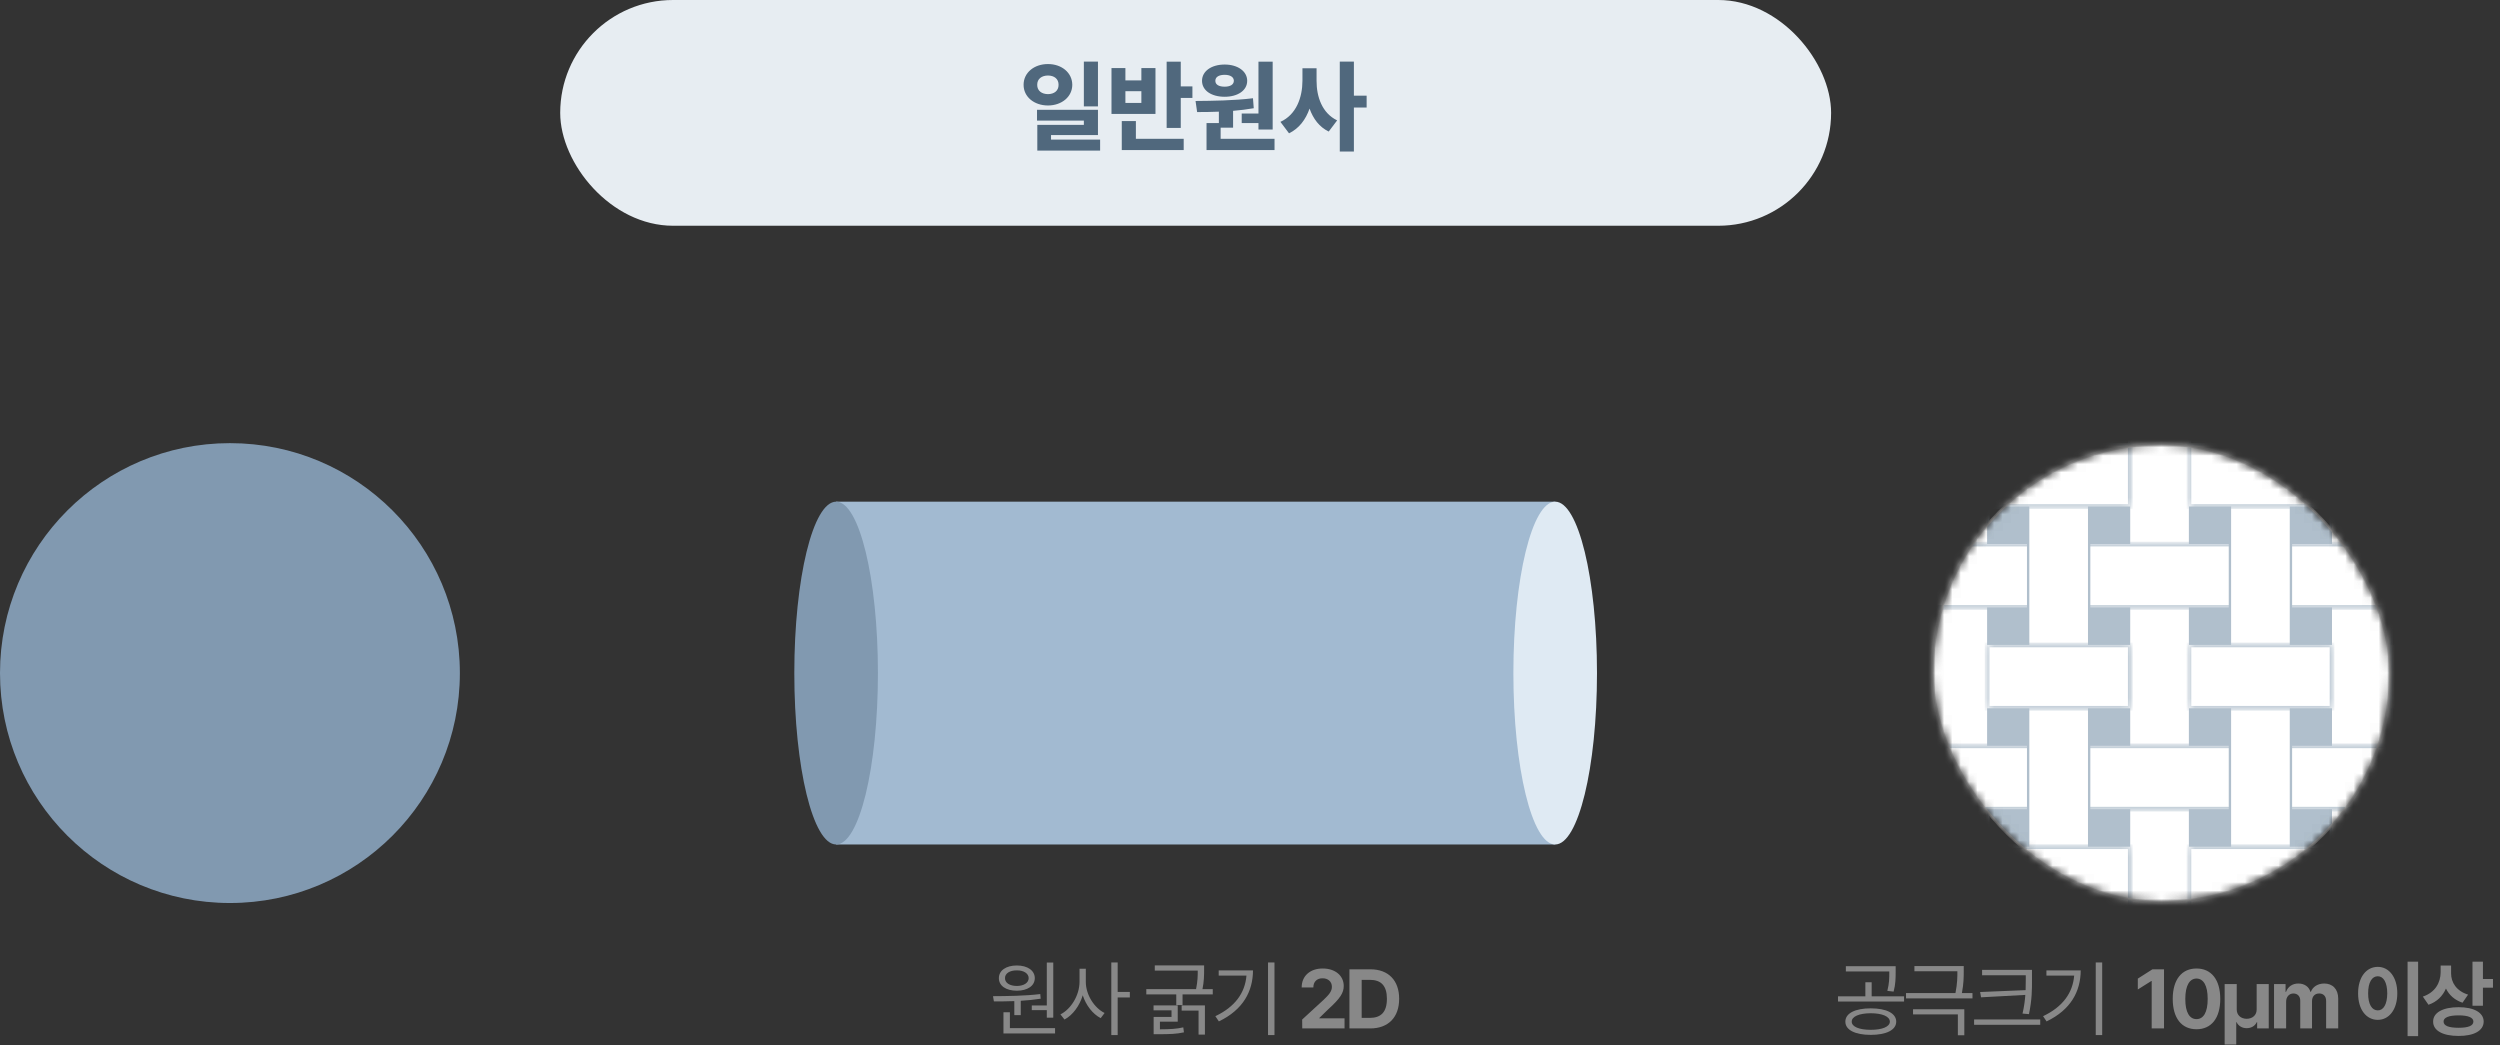 <svg width="299" height="125" viewBox="0 0 299 125" fill="none" xmlns="http://www.w3.org/2000/svg">
<rect x="0" y="0" width="299" height="125" fill="#333333" stroke="none"/>
<rect x="67" width="152" height="27" rx="13.5" fill="#E7EDF2"/>
<path d="M125.34 7.66C123.67 7.66 122.416 8.703 122.422 10.145C122.416 11.574 123.67 12.611 125.34 12.617C126.986 12.611 128.24 11.574 128.246 10.145C128.24 8.703 126.986 7.66 125.34 7.66ZM124.027 14.422H129.629V14.938H124.062V18.008H131.574V16.695H125.703V16.156H131.316V13.133H124.027V14.422ZM124.051 10.145C124.045 9.424 124.596 9.037 125.34 9.031C126.072 9.037 126.611 9.424 126.605 10.145C126.611 10.865 126.072 11.252 125.34 11.258C124.596 11.252 124.045 10.865 124.051 10.145ZM129.629 12.723H131.316V7.367H129.629V12.723ZM141.219 7.379H139.531V15.301H141.219V11.715H142.613V10.332H141.219V7.379ZM132.934 13.625H138.195V8.141H136.508V9.617H134.598V8.141H132.934V13.625ZM134.164 17.949H141.57V16.602H135.852V14.48H134.164V17.949ZM134.598 12.312V10.906H136.508V12.312H134.598ZM152.211 7.379H150.512V13.578H148.508V14.715H150.512V15.488H152.211V7.379ZM142.988 12.078L143.176 13.402C143.967 13.402 144.852 13.396 145.777 13.355V14.715H144.301V17.949H152.434V16.602H145.988V15.266H147.477V13.256C148.303 13.185 149.141 13.086 149.949 12.945L149.855 11.75C147.6 12.031 144.951 12.06 142.988 12.078ZM143.762 9.664C143.762 10.824 144.881 11.574 146.469 11.574C148.033 11.574 149.164 10.824 149.164 9.664C149.164 8.521 148.033 7.719 146.469 7.719C144.875 7.719 143.762 8.521 143.762 9.664ZM145.355 9.664C145.355 9.189 145.807 8.949 146.469 8.949C147.107 8.949 147.559 9.189 147.57 9.664C147.559 10.139 147.107 10.367 146.469 10.367C145.807 10.367 145.355 10.139 145.355 9.664ZM157.461 9.652V8.164H155.773V9.652C155.768 11.668 155.035 13.719 153.137 14.574L154.168 15.945C155.375 15.359 156.166 14.299 156.623 12.986C157.057 14.205 157.789 15.19 158.914 15.734L159.922 14.398C158.135 13.537 157.455 11.598 157.461 9.652ZM160.238 18.125H161.926V12.863H163.449V11.445H161.926V7.367H160.238V18.125Z" fill="#50687D"/>
<circle cx="27.5" cy="80.5" r="27.5" fill="#8199B0"/>
<rect x="186" y="60" width="41" height="86" transform="rotate(90 186 60)" fill="#A2BAD1"/>
<ellipse cx="186" cy="80.5" rx="20.5" ry="5" transform="rotate(90 186 80.5)" fill="#DFEAF3"/>
<ellipse cx="100" cy="80.5" rx="20.5" ry="5" transform="rotate(90 100 80.5)" fill="#8199B0"/>
<path d="M125.97 115.119H125.198V120.256H123.401V120.812H125.198V121.711H125.97V115.119ZM118.763 119.143L118.87 119.768C119.598 119.768 120.433 119.768 121.312 119.733V121.408H122.083V119.694C122.879 119.646 123.694 119.567 124.466 119.445L124.417 118.889C122.557 119.118 120.379 119.133 118.763 119.143ZM119.466 116.984C119.461 117.912 120.33 118.488 121.614 118.488C122.889 118.488 123.758 117.912 123.763 116.984C123.758 116.071 122.889 115.471 121.614 115.471C120.33 115.471 119.461 116.071 119.466 116.984ZM120.013 123.605H126.185V122.961H120.784V121.066H120.013V123.605ZM120.198 116.984C120.188 116.428 120.765 116.047 121.614 116.057C122.439 116.047 123.025 116.428 123.03 116.984C123.025 117.551 122.439 117.917 121.614 117.922C120.765 117.917 120.188 117.551 120.198 116.984ZM129.864 117.443V115.861H129.112V117.443C129.103 119.03 128.097 120.695 126.827 121.32L127.315 121.936C128.292 121.413 129.112 120.314 129.498 119.035C129.884 120.241 130.685 121.271 131.642 121.77L132.11 121.154C130.875 120.549 129.864 118.972 129.864 117.443ZM132.911 123.791H133.673V119.299H135.128V118.635H133.673V115.109H132.911V123.791ZM144.011 115.461H138.112V116.086H143.249C143.254 116.657 143.244 117.355 143.049 118.303H137.097V118.928H140.681V120.207H141.433V118.928H145.046V118.303H143.815C144.011 117.346 144.011 116.594 144.011 116.008V115.461ZM137.966 120.832H140.114V121.623H137.976V123.693H138.513C139.987 123.688 140.69 123.664 141.599 123.469L141.521 122.873C140.695 123.059 140.017 123.098 138.728 123.107V122.189H140.856V120.246H137.966V120.832ZM141.325 120.871H143.347V123.742H144.108V120.246H141.325V120.871ZM152.427 115.109H151.655V123.791H152.427V115.109ZM145.356 121.535L145.776 122.16C148.687 120.764 149.849 118.552 149.858 116.057H145.757V116.682H149.077C148.906 118.757 147.705 120.422 145.356 121.535Z" fill="#888888"/>
<path d="M155.749 123H160.808V121.789H157.79V121.75L158.864 120.705C160.319 119.387 160.71 118.728 160.71 117.922C160.71 116.696 159.704 115.832 158.19 115.832C156.701 115.832 155.676 116.716 155.681 118.098H157.077C157.072 117.419 157.507 116.999 158.171 117.004C158.82 116.999 159.294 117.39 159.294 118.02C159.294 118.581 158.938 118.972 158.278 119.602L155.739 121.936L155.749 123ZM163.882 123C166.04 123 167.344 121.667 167.339 119.455C167.344 117.253 166.04 115.93 163.911 115.93H161.392V123H163.882ZM162.856 121.74V117.189H163.833C165.171 117.189 165.874 117.883 165.874 119.455C165.874 121.042 165.171 121.74 163.823 121.74H162.856Z" fill="#888888"/>
<mask id="mask0_3354_30093" style="mask-type:alpha" maskUnits="userSpaceOnUse" x="231" y="53" width="55" height="55">
<rect x="231" y="53" width="55" height="55" rx="27.5" fill="#EBEBEB"/>
</mask>
<g mask="url(#mask0_3354_30093)">
<mask id="mask1_3354_30093" style="mask-type:alpha" maskUnits="userSpaceOnUse" x="231" y="53" width="55" height="55">
<rect x="231" y="53" width="55" height="55" rx="27.5" fill="#EBEBEB"/>
</mask>
<g mask="url(#mask1_3354_30093)">
<rect x="231" y="53" width="55" height="55" rx="27.5" fill="#B0BFCC"/>
<rect x="230.501" y="-43.391" width="7.297" height="248.622" fill="white" stroke="#B0BFCC" stroke-width="0.281"/>
<rect x="254.633" y="-43.391" width="7.297" height="248.622" fill="white" stroke="#B0BFCC" stroke-width="0.281"/>
<rect x="278.765" y="-43.391" width="7.297" height="248.622" fill="white" stroke="#B0BFCC" stroke-width="0.281"/>
<mask id="path-15-inside-1_3354_30093" fill="white">
<path d="M360.845 65.066L360.845 72.644L189.391 72.644L189.391 65.066L360.845 65.066Z"/>
</mask>
<path d="M360.845 65.066L360.845 72.644L189.391 72.644L189.391 65.066L360.845 65.066Z" fill="white"/>
<path d="M360.845 65.066L361.125 65.066L361.125 64.786L360.845 64.786L360.845 65.066ZM360.845 72.644L360.845 72.924L361.125 72.924L361.125 72.644L360.845 72.644ZM189.391 72.644L189.11 72.644L189.11 72.924L189.391 72.924L189.391 72.644ZM189.391 65.066L189.391 64.786L189.11 64.786L189.11 65.066L189.391 65.066ZM360.564 65.066L360.564 72.644L361.125 72.644L361.125 65.066L360.564 65.066ZM360.845 72.363L189.391 72.363L189.391 72.924L360.845 72.924L360.845 72.363ZM189.671 72.644L189.671 65.066L189.11 65.066L189.11 72.644L189.671 72.644ZM189.391 65.347L360.845 65.347L360.845 64.786L189.391 64.786L189.391 65.347Z" fill="#B0BFCC" mask="url(#path-15-inside-1_3354_30093)"/>
<mask id="path-17-inside-2_3354_30093" fill="white">
<path d="M360.845 89.199L360.845 96.777L189.391 96.777L189.391 89.199L360.845 89.199Z"/>
</mask>
<path d="M360.845 89.199L360.845 96.777L189.391 96.777L189.391 89.199L360.845 89.199Z" fill="white"/>
<path d="M360.845 89.199L361.125 89.199L361.125 88.919L360.845 88.919L360.845 89.199ZM360.845 96.777L360.845 97.057L361.125 97.057L361.125 96.777L360.845 96.777ZM189.391 96.777L189.11 96.777L189.11 97.057L189.391 97.057L189.391 96.777ZM189.391 89.199L189.391 88.919L189.11 88.919L189.11 89.199L189.391 89.199ZM360.564 89.199L360.564 96.777L361.125 96.777L361.125 89.199L360.564 89.199ZM360.845 96.496L189.391 96.496L189.391 97.057L360.845 97.057L360.845 96.496ZM189.671 96.777L189.671 89.199L189.11 89.199L189.11 96.777L189.671 96.777ZM189.391 89.48L360.845 89.48L360.845 88.919L189.391 88.919L189.391 89.48Z" fill="#B0BFCC" mask="url(#path-17-inside-2_3354_30093)"/>
<rect x="242.567" y="-43.391" width="7.297" height="248.622" fill="white" stroke="#B0BFCC" stroke-width="0.281"/>
<rect x="266.699" y="-43.391" width="7.297" height="248.622" fill="white" stroke="#B0BFCC" stroke-width="0.281"/>
<mask id="path-21-inside-3_3354_30093" fill="white">
<path d="M254.781 53L254.781 60.577L237.662 60.577L237.662 53L254.781 53Z"/>
</mask>
<path d="M254.781 53L254.781 60.577L237.662 60.577L237.662 53L254.781 53Z" fill="white"/>
<path d="M254.781 53L255.062 53L255.062 52.719L254.781 52.719L254.781 53ZM254.781 60.577L254.781 60.858L255.062 60.858L255.062 60.577L254.781 60.577ZM237.662 60.577L237.381 60.577L237.381 60.858L237.662 60.858L237.662 60.577ZM237.662 53L237.662 52.719L237.381 52.719L237.381 53L237.662 53ZM254.501 53L254.501 60.577L255.062 60.577L255.062 53L254.501 53ZM254.781 60.297L237.662 60.297L237.662 60.858L254.781 60.858L254.781 60.297ZM237.943 60.577L237.943 53L237.381 53L237.381 60.577L237.943 60.577ZM237.662 53.281L254.781 53.281L254.781 52.719L237.662 52.719L237.662 53.281Z" fill="#B0BFCC" mask="url(#path-21-inside-3_3354_30093)"/>
<mask id="path-23-inside-4_3354_30093" fill="white">
<path d="M278.916 53L278.916 60.577L261.797 60.577L261.797 53L278.916 53Z"/>
</mask>
<path d="M278.916 53L278.916 60.577L261.797 60.577L261.797 53L278.916 53Z" fill="white"/>
<path d="M278.916 53L279.197 53L279.197 52.719L278.916 52.719L278.916 53ZM278.916 60.577L278.916 60.858L279.197 60.858L279.197 60.577L278.916 60.577ZM261.797 60.577L261.516 60.577L261.516 60.858L261.797 60.858L261.797 60.577ZM261.797 53L261.797 52.719L261.516 52.719L261.516 53L261.797 53ZM278.635 53L278.635 60.577L279.197 60.577L279.197 53L278.635 53ZM278.916 60.297L261.797 60.297L261.797 60.858L278.916 60.858L278.916 60.297ZM262.077 60.577L262.077 53L261.516 53L261.516 60.577L262.077 60.577ZM261.797 53.281L278.916 53.281L278.916 52.719L261.797 52.719L261.797 53.281Z" fill="#B0BFCC" mask="url(#path-23-inside-4_3354_30093)"/>
<mask id="path-25-inside-5_3354_30093" fill="white">
<path d="M303.052 53L303.052 60.577L285.932 60.577L285.932 53L303.052 53Z"/>
</mask>
<path d="M303.052 53L303.052 60.577L285.932 60.577L285.932 53L303.052 53Z" fill="white"/>
<path d="M303.052 53L303.332 53L303.332 52.719L303.052 52.719L303.052 53ZM303.052 60.577L303.052 60.858L303.332 60.858L303.332 60.577L303.052 60.577ZM285.932 60.577L285.652 60.577L285.652 60.858L285.932 60.858L285.932 60.577ZM285.932 53L285.932 52.719L285.652 52.719L285.652 53L285.932 53ZM302.771 53L302.771 60.577L303.332 60.577L303.332 53L302.771 53ZM303.052 60.297L285.932 60.297L285.932 60.858L303.052 60.858L303.052 60.297ZM286.213 60.577L286.213 53L285.652 53L285.652 60.577L286.213 60.577ZM285.932 53.281L303.052 53.281L303.052 52.719L285.932 52.719L285.932 53.281Z" fill="#B0BFCC" mask="url(#path-25-inside-5_3354_30093)"/>
<mask id="path-27-inside-6_3354_30093" fill="white">
<path d="M254.781 77.133L254.781 84.71L237.662 84.71L237.662 77.133L254.781 77.133Z"/>
</mask>
<path d="M254.781 77.133L254.781 84.71L237.662 84.71L237.662 77.133L254.781 77.133Z" fill="white"/>
<path d="M254.781 77.133L255.062 77.133L255.062 76.852L254.781 76.852L254.781 77.133ZM254.781 84.71L254.781 84.991L255.062 84.991L255.062 84.71L254.781 84.71ZM237.662 84.71L237.381 84.71L237.381 84.991L237.662 84.991L237.662 84.71ZM237.662 77.133L237.662 76.852L237.381 76.852L237.381 77.133L237.662 77.133ZM254.501 77.133L254.501 84.71L255.062 84.71L255.062 77.133L254.501 77.133ZM254.781 84.43L237.662 84.43L237.662 84.991L254.781 84.991L254.781 84.43ZM237.943 84.71L237.943 77.133L237.381 77.133L237.381 84.71L237.943 84.71ZM237.662 77.413L254.781 77.413L254.781 76.852L237.662 76.852L237.662 77.413Z" fill="#B0BFCC" mask="url(#path-27-inside-6_3354_30093)"/>
<mask id="path-29-inside-7_3354_30093" fill="white">
<path d="M278.916 77.133L278.916 84.71L261.797 84.71L261.797 77.133L278.916 77.133Z"/>
</mask>
<path d="M278.916 77.133L278.916 84.71L261.797 84.71L261.797 77.133L278.916 77.133Z" fill="white"/>
<path d="M278.916 77.133L279.197 77.133L279.197 76.852L278.916 76.852L278.916 77.133ZM278.916 84.71L278.916 84.991L279.197 84.991L279.197 84.71L278.916 84.71ZM261.797 84.71L261.516 84.71L261.516 84.991L261.797 84.991L261.797 84.71ZM261.797 77.133L261.797 76.852L261.516 76.852L261.516 77.133L261.797 77.133ZM278.635 77.133L278.635 84.71L279.197 84.71L279.197 77.133L278.635 77.133ZM278.916 84.43L261.797 84.43L261.797 84.991L278.916 84.991L278.916 84.43ZM262.077 84.71L262.077 77.133L261.516 77.133L261.516 84.71L262.077 84.71ZM261.797 77.413L278.916 77.413L278.916 76.852L261.797 76.852L261.797 77.413Z" fill="#B0BFCC" mask="url(#path-29-inside-7_3354_30093)"/>
<mask id="path-31-inside-8_3354_30093" fill="white">
<path d="M303.052 77.133L303.052 84.71L285.932 84.71L285.932 77.133L303.052 77.133Z"/>
</mask>
<path d="M303.052 77.133L303.052 84.71L285.932 84.71L285.932 77.133L303.052 77.133Z" fill="white"/>
<path d="M303.052 77.133L303.332 77.133L303.332 76.852L303.052 76.852L303.052 77.133ZM303.052 84.71L303.052 84.991L303.332 84.991L303.332 84.71L303.052 84.71ZM285.932 84.71L285.652 84.71L285.652 84.991L285.932 84.991L285.932 84.71ZM285.932 77.133L285.932 76.852L285.652 76.852L285.652 77.133L285.932 77.133ZM302.771 77.133L302.771 84.71L303.332 84.71L303.332 77.133L302.771 77.133ZM303.052 84.43L285.932 84.43L285.932 84.991L303.052 84.991L303.052 84.43ZM286.213 84.71L286.213 77.133L285.652 77.133L285.652 84.71L286.213 84.71ZM285.932 77.413L303.052 77.413L303.052 76.852L285.932 76.852L285.932 77.413Z" fill="#B0BFCC" mask="url(#path-31-inside-8_3354_30093)"/>
<mask id="path-33-inside-9_3354_30093" fill="white">
<path d="M254.781 101.266L254.781 108.843L237.662 108.843L237.662 101.266L254.781 101.266Z"/>
</mask>
<path d="M254.781 101.266L254.781 108.843L237.662 108.843L237.662 101.266L254.781 101.266Z" fill="white"/>
<path d="M254.781 101.266L255.062 101.266L255.062 100.985L254.781 100.985L254.781 101.266ZM254.781 108.843L254.781 109.124L255.062 109.124L255.062 108.843L254.781 108.843ZM237.662 108.843L237.381 108.843L237.381 109.124L237.662 109.124L237.662 108.843ZM237.662 101.266L237.662 100.985L237.381 100.985L237.381 101.266L237.662 101.266ZM254.501 101.266L254.501 108.843L255.062 108.843L255.062 101.266L254.501 101.266ZM254.781 108.562L237.662 108.562L237.662 109.124L254.781 109.124L254.781 108.562ZM237.943 108.843L237.943 101.266L237.381 101.266L237.381 108.843L237.943 108.843ZM237.662 101.546L254.781 101.546L254.781 100.985L237.662 100.985L237.662 101.546Z" fill="#B0BFCC" mask="url(#path-33-inside-9_3354_30093)"/>
<mask id="path-35-inside-10_3354_30093" fill="white">
<path d="M278.916 101.266L278.916 108.843L261.797 108.843L261.797 101.266L278.916 101.266Z"/>
</mask>
<path d="M278.916 101.266L278.916 108.843L261.797 108.843L261.797 101.266L278.916 101.266Z" fill="white"/>
<path d="M278.916 101.266L279.197 101.266L279.197 100.985L278.916 100.985L278.916 101.266ZM278.916 108.843L278.916 109.124L279.197 109.124L279.197 108.843L278.916 108.843ZM261.797 108.843L261.516 108.843L261.516 109.124L261.797 109.124L261.797 108.843ZM261.797 101.266L261.797 100.985L261.516 100.985L261.516 101.266L261.797 101.266ZM278.635 101.266L278.635 108.843L279.197 108.843L279.197 101.266L278.635 101.266ZM278.916 108.562L261.797 108.562L261.797 109.124L278.916 109.124L278.916 108.562ZM262.077 108.843L262.077 101.266L261.516 101.266L261.516 108.843L262.077 108.843ZM261.797 101.546L278.916 101.546L278.916 100.985L261.797 100.985L261.797 101.546Z" fill="#B0BFCC" mask="url(#path-35-inside-10_3354_30093)"/>
<mask id="path-37-inside-11_3354_30093" fill="white">
<path d="M303.052 101.266L303.052 108.843L285.932 108.843L285.932 101.266L303.052 101.266Z"/>
</mask>
<path d="M303.052 101.266L303.052 108.843L285.932 108.843L285.932 101.266L303.052 101.266Z" fill="white"/>
<path d="M303.052 101.266L303.332 101.266L303.332 100.985L303.052 100.985L303.052 101.266ZM303.052 108.843L303.052 109.124L303.332 109.124L303.332 108.843L303.052 108.843ZM285.932 108.843L285.652 108.843L285.652 109.124L285.932 109.124L285.932 108.843ZM285.932 101.266L285.932 100.985L285.652 100.985L285.652 101.266L285.932 101.266ZM302.771 101.266L302.771 108.843L303.332 108.843L303.332 101.266L302.771 101.266ZM303.052 108.562L285.932 108.562L285.932 109.124L303.052 109.124L303.052 108.562ZM286.213 108.843L286.213 101.266L285.652 101.266L285.652 108.843L286.213 108.843ZM285.932 101.546L303.052 101.546L303.052 100.985L285.932 100.985L285.932 101.546Z" fill="#B0BFCC" mask="url(#path-37-inside-11_3354_30093)"/>
<rect x="231.14" y="53.14" width="54.719" height="54.719" rx="27.36" stroke="#DFDFDF" stroke-width="0.281"/>
</g>
</g>
<path d="M223.742 120.598C221.882 120.598 220.7 121.184 220.705 122.189C220.7 123.186 221.882 123.771 223.742 123.771C225.603 123.771 226.784 123.186 226.789 122.189C226.784 121.184 225.603 120.598 223.742 120.598ZM219.826 119.787H227.727V119.162H223.85V117.482H223.098V119.162H219.826V119.787ZM220.764 116.184H225.959V116.291C225.959 116.97 225.959 117.614 225.725 118.508L226.477 118.596C226.716 117.697 226.716 116.994 226.721 116.291V115.559H220.764V116.184ZM221.467 122.189C221.462 121.569 222.36 121.188 223.742 121.184C225.129 121.188 226.018 121.569 226.027 122.189C226.018 122.795 225.129 123.166 223.742 123.166C222.36 123.166 221.462 122.795 221.467 122.189ZM234.863 115.539H228.965V116.164H234.102C234.106 116.809 234.102 117.634 233.872 118.771H227.959V119.406H235.908V118.771H234.644C234.863 117.629 234.863 116.789 234.863 116.135V115.539ZM228.799 121.32H234.16V123.82H234.932V120.705H228.799V121.32ZM243.025 115.998H237.059V116.643H242.283V117.072C242.283 117.517 242.278 117.961 242.264 118.42L236.824 118.645L236.932 119.279L242.229 118.991C242.181 119.665 242.088 120.388 241.893 121.223L242.664 121.291C243.03 119.533 243.03 118.352 243.025 117.072V115.998ZM236.102 122.57H244.012V121.926H236.102V122.57ZM251.422 115.109H250.65V123.791H251.422V115.109ZM244.352 121.535L244.771 122.16C247.682 120.764 248.844 118.552 248.854 116.057H244.752V116.682H248.072C247.901 118.757 246.7 120.422 244.352 121.535Z" fill="#888888"/>
<path d="M258.816 115.93H257.43L255.682 117.043V118.342L257.303 117.326H257.342V123H258.816V115.93ZM262.701 123.098C264.469 123.098 265.543 121.789 265.543 119.465C265.543 117.155 264.464 115.832 262.701 115.832C260.938 115.832 259.859 117.155 259.859 119.465C259.859 121.779 260.929 123.098 262.701 123.098ZM261.363 119.465C261.363 117.849 261.886 117.038 262.701 117.033C263.517 117.038 264.044 117.849 264.039 119.465C264.044 121.096 263.521 121.887 262.701 121.887C261.881 121.887 261.354 121.096 261.363 119.465ZM266.068 124.924H267.455V122.248H267.494C267.714 122.712 268.173 122.971 268.705 122.971C269.237 122.971 269.696 122.712 269.916 122.248H269.955V123H271.342V117.697H269.896V120.744C269.901 121.389 269.418 121.843 268.705 121.848C267.992 121.843 267.514 121.394 267.514 120.744V117.697H266.068V124.924ZM271.975 123H273.42V119.816C273.415 119.216 273.796 118.82 274.289 118.82C274.782 118.82 275.114 119.157 275.109 119.68V123H276.516V119.758C276.511 119.196 276.833 118.82 277.375 118.82C277.849 118.82 278.21 119.113 278.205 119.719V123H279.65V119.436C279.65 118.278 278.962 117.629 277.98 117.629C277.204 117.629 276.599 118.024 276.379 118.625H276.33C276.154 118.015 275.612 117.629 274.885 117.629C274.172 117.629 273.635 118.005 273.41 118.625H273.352V117.697H271.975V123ZM289.207 115.012H287.947V123.918H289.207V115.012ZM282.029 118.801C282.024 120.754 283.016 121.975 284.383 121.975C285.721 121.975 286.717 120.754 286.717 118.801C286.717 116.862 285.721 115.637 284.383 115.637C283.016 115.637 282.024 116.862 282.029 118.801ZM283.23 118.801C283.226 117.482 283.689 116.76 284.383 116.76C285.057 116.76 285.511 117.482 285.516 118.801C285.511 120.124 285.057 120.847 284.383 120.842C283.689 120.847 283.226 120.124 283.23 118.801ZM293.15 116.408V115.48H291.9V116.291C291.891 117.517 291.256 118.698 289.771 119.191L290.445 120.168C291.461 119.826 292.149 119.123 292.535 118.229C292.916 119.006 293.575 119.611 294.518 119.924L295.182 118.957C293.775 118.522 293.146 117.487 293.15 116.408ZM291.002 122.18C290.997 123.269 292.174 123.903 294.049 123.898C295.89 123.903 297.042 123.269 297.047 122.18C297.042 121.101 295.89 120.461 294.049 120.461C292.174 120.461 290.997 121.101 291.002 122.18ZM292.252 122.18C292.242 121.696 292.882 121.438 294.049 121.438C295.201 121.438 295.816 121.696 295.816 122.18C295.816 122.683 295.201 122.922 294.049 122.922C292.882 122.922 292.242 122.683 292.252 122.18ZM295.709 120.285H296.959V118.127H298.16V117.092H296.959V115.012H295.709V120.285Z" fill="#888888"/>
</svg>
